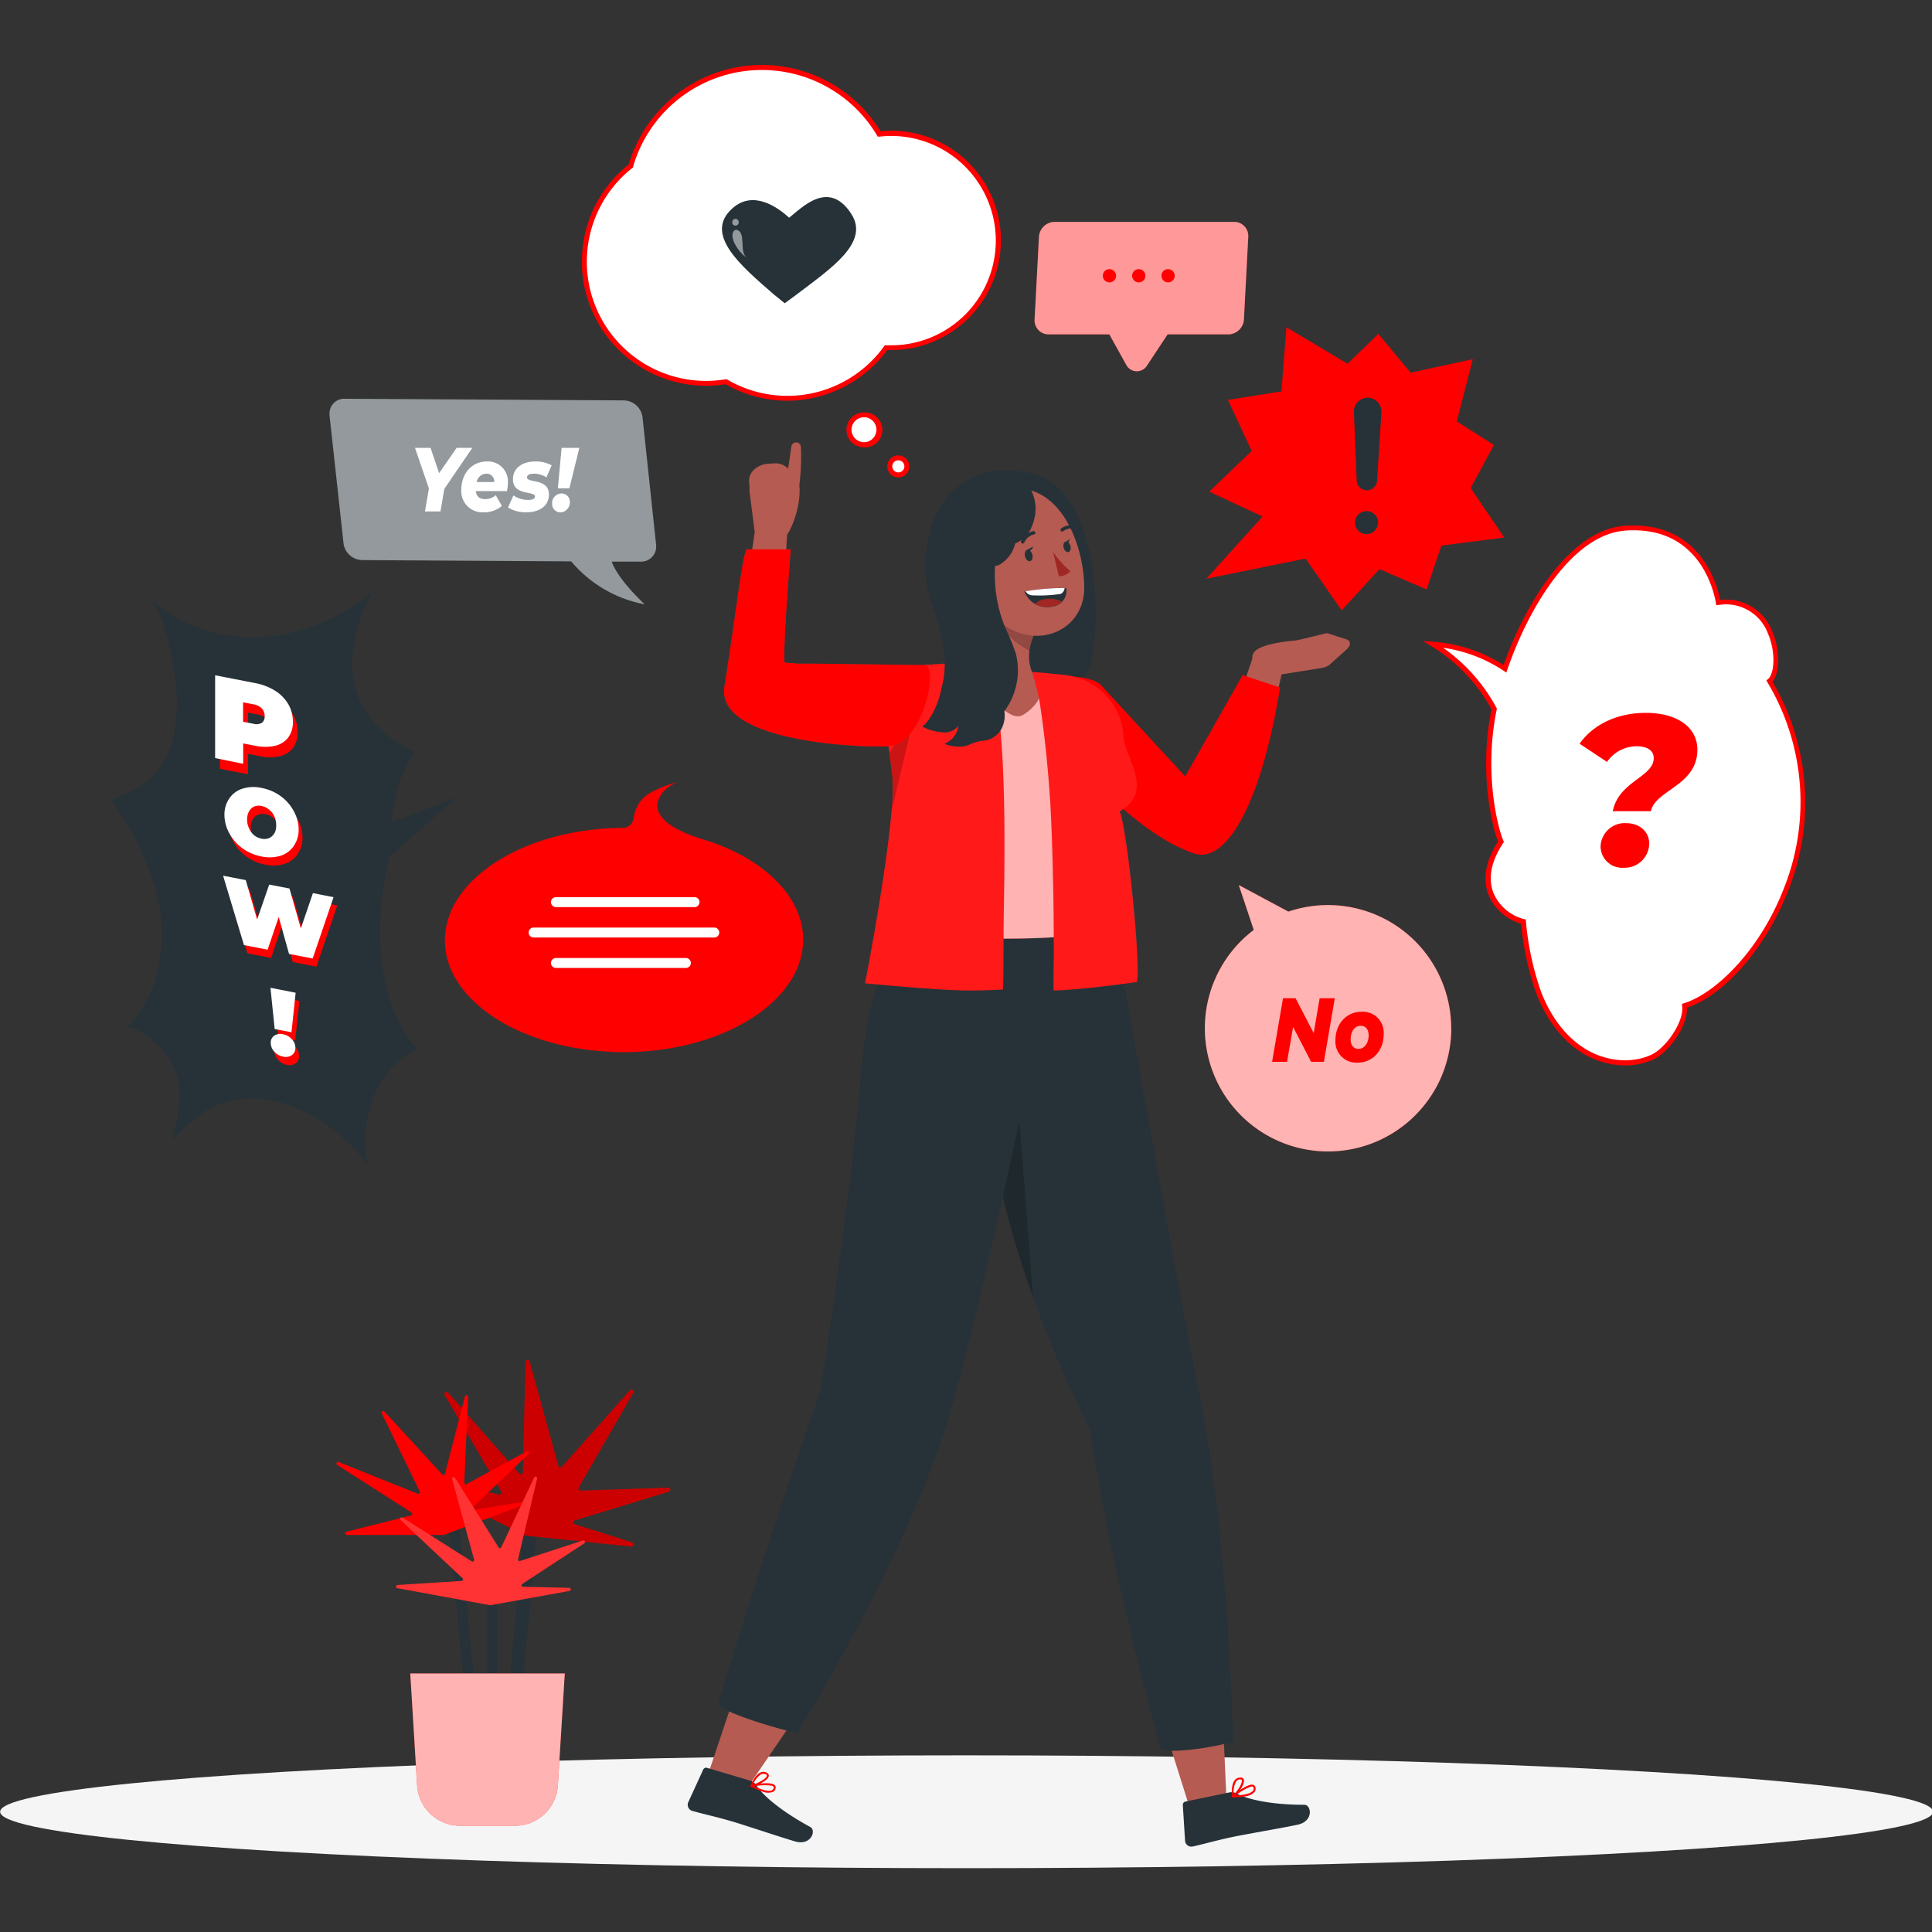 <?xml version="1.0" encoding="UTF-8"?>
<svg id="svg267" width="350" height="350" version="1.1" viewBox="0 0 350 350" xmlns="http://www.w3.org/2000/svg">
 <rect x="0" y="0" width="350" height="350" fill="#333333" stroke="none"/>
 <g id="g473" transform="matrix(.903 0 0 .903 -50.643 -44.17)">
  <g id="freepik--Shadow--inject-32">
   <ellipse id="freepik--path--inject-32" cx="250" cy="412.39" rx="193.89" ry="11.32" fill="#f5f5f5"/>
  </g>
  <g id="freepik--Character--inject-32">
   <polygon id="polygon43" points="198.07 405.07 205.95 407.7 216.04 392.9 203.28 389.54" fill="#b55b52"/>
   <path id="path45" d="m206.59 406.15-8.66-2.57a0.64 0.64 0 0 0-0.77 0.35l-3 6.55a1.28 1.28 0 0 0 0.82 1.74c3 0.84 4.54 1.09 8.35 2.22 2.34 0.7 9 2.93 12.23 3.89s4.35-2.19 3.09-2.88c-5.65-3.08-9.38-6.14-10.91-8.45a2.06 2.06 0 0 0-1.15-0.85z" fill="#263238"/>
   <path id="path47" d="m206.74 407.36a0.19 0.19 0 0 1-0.1-0.2 0.19 0.19 0 0 1 0.15-0.16c0.4-0.08 3.94-0.73 4.73 0.06a0.62 0.62 0 0 1 0.16 0.58 1 1 0 0 1-0.59 0.79 3 3 0 0 1-2-0.08 13.61 13.61 0 0 1-2.35-0.99zm0.68-0.08c1.62 0.79 2.91 1.09 3.51 0.81a0.7 0.7 0 0 0 0.38-0.53 0.24 0.24 0 0 0-0.06-0.23 0.73 0.73 0 0 0-0.33-0.17 10.36 10.36 0 0 0-3.5 0.12z" fill="#f00"/>
   <path id="path49" d="m206.68 407.31a0.17 0.17 0 0 1 0-0.19c0-0.09 0.82-2.11 2-2.63a1.36 1.36 0 0 1 1.1 0c0.49 0.2 0.56 0.5 0.54 0.72-0.12 0.91-2.43 2-3.47 2.18h-0.08a0.15 0.15 0 0 1-0.09-0.08zm2.15-2.47a4.35 4.35 0 0 0-1.68 2.09c1.1-0.29 2.72-1.23 2.79-1.78 0 0 0-0.19-0.3-0.32h-0.11a1 1 0 0 0-0.7 0.01z" fill="#f00"/>
   <polygon id="polygon51" points="295.3 413.31 302.15 410.18 301.35 392.37 289.67 395.46" fill="#b55b52"/>
   <path id="path53" d="m302.73 408.51-8.84 1.84a0.64 0.64 0 0 0-0.51 0.67l0.45 7.2a1.28 1.28 0 0 0 1.55 1.14c3.07-0.7 4.52-1.19 8.4-2 2.39-0.49 9.31-1.68 12.61-2.37s2.8-4 1.36-4c-6.44 0-11.17-1-13.61-2.27a2.11 2.11 0 0 0-1.41-0.21z" fill="#263238"/>
   <path id="path55" d="m303.43 409.51a0.19 0.19 0 0 1-0.18-0.13 0.2 0.2 0 0 1 0.06-0.21c0.32-0.26 3.12-2.52 4.19-2.19a0.61 0.61 0 0 1 0.42 0.43 1.09 1.09 0 0 1-0.14 1 3 3 0 0 1-1.81 0.88 14.14 14.14 0 0 1-2.54 0.22zm0.57-0.4c1.8-0.07 3.08-0.42 3.47-0.95a0.71 0.71 0 0 0 0.09-0.64 0.23 0.23 0 0 0-0.17-0.17 0.72 0.72 0 0 0-0.36 0 10.56 10.56 0 0 0-3.03 1.76z" fill="#f00"/>
   <path id="path57" d="m303.36 409.49a0.18 0.18 0 0 1-0.12-0.15c0-0.09-0.27-2.25 0.55-3.28a1.38 1.38 0 0 1 1-0.53c0.53-0.06 0.74 0.17 0.81 0.38 0.33 0.86-1.17 2.94-2 3.56a0.09 0.09 0 0 1-0.07 0 0.14 0.14 0 0 1-0.17 0.02zm0.73-3.19a4.36 4.36 0 0 0-0.5 2.64c0.84-0.78 1.82-2.38 1.62-2.9 0 0-0.07-0.17-0.42-0.14h-0.11a1 1 0 0 0-0.59 0.4z" fill="#f00"/>
   <path id="path59" d="m303.49 398.34c-3.75 1.06-11.39 2.32-14.43 1.59 0 0-9.5-32.42-14.27-64.12a242.09 242.09 0 0 1-11.46-26.73 199.28 199.28 0 0 1-7.75-27.52 110.22 110.22 0 0 1 0.33-44.14l23.69-2.69s11.67 66.92 17.14 94c5.74 28.34 6.7 67.53 6.75 69.61z" fill="#263238"/>
   <g id="g63" opacity=".2">
    <path id="path61" d="m263.33 309.08a199.28 199.28 0 0 1-7.75-27.52l5.07-7.1z"/>
   </g>
   <path id="path65" d="m268.24 236.88s-13.94 70.29-21.93 96.68c-8.39 27.72-29.29 61.21-30.22 63.07-3.81-0.84-13.66-3.64-16-5.72 0 0 9.78-32.68 20.6-62.86 4.45-29.37 6.76-48 8.27-65 2.14-24.13 9.48-27 9.48-27z" fill="#263238"/>
   <path id="path67" d="m278.36 196.27c-0.14 3.32 5.1 11-1.37 15.45 1.21 2.7 5.06 19.73 2.61 23-3.57 2.62-25.73 3.4-41.75 1.29-0.68-6.63 3-20.35-1.5-41.75a8.52 8.52 0 0 1 7.49-10.26c1.35-0.14 2.78-0.25 4.24-0.32a107.32 107.32 0 0 1 15.33 0c1.65 0.15 3.37 0.36 5 0.59a11.58 11.58 0 0 1 9.95 12z" fill="#f00"/>
   <path id="path69" d="m278.36 196.27c-0.14 3.32 5.1 11-1.37 15.45 1.21 2.7 5.06 19.73 2.61 23-3.57 2.62-25.73 3.4-41.75 1.29-0.68-6.63 3-20.35-1.5-41.75a8.52 8.52 0 0 1 7.49-10.26c1.35-0.14 2.78-0.25 4.24-0.32a107.32 107.32 0 0 1 15.33 0c1.65 0.15 3.37 0.36 5 0.59a11.58 11.58 0 0 1 9.95 12z" fill="#fff" opacity=".7"/>
   <path id="path71" d="m261.76 192.07c-1.53 1.07-2.61 0.41-4.17-0.61-9.44-5.6-5.51-9.91-5.51-9.91 2.36-1.88 3-4.56 3-8.82 0-0.12 0-0.24 0.05-0.36a2.74 2.74 0 0 1 0.76-1.43 2.78 2.78 0 0 1 3.92 0l4.32 2.14a1.42 1.42 0 0 1 0 0.2c-0.42 2.25-0.82 4-1.06 5.36l-0.09 0.5c0 0.17-0.06 0.34-0.08 0.51-0.26 1.9 0 3 1.12 3.89 0.76 0.63 2.92 4.89-2.26 8.53z" fill="#b55b52"/>
   <path id="path73" d="m264.19 173.09a0.82 0.82 0 0 0 0 0.21c-0.42 2.25-0.82 4-1.06 5.36a4.8 4.8 0 0 0-0.09 0.5 3.23 3.23 0 0 0 0 0.53 17.82 17.82 0 0 1-7.74-7.34 2.72 2.72 0 0 1 0.77-1.43 2.76 2.76 0 0 1 3.91 0z" opacity=".2" style="isolation:isolate"/>
   <path id="path75" d="m265.56 186.76c4.52-6.47 7.48 2.65 9.48-5.38 1.93-7.78 1.63-34-11.64-37.39-3.89-1-9.29-1.12-11.39 0.59 4.47 2.06 8.59 4.59 11.43 8.62s3.91 9.4 3.6 14.46c-0.19 3.18-2.11 5.46-3.41 8.38-3.32 7.4 1.93 10.72 1.93 10.72z" fill="#263238"/>
   <path id="path77" d="m250 160.42c2.18 7.59 2.94 10.85 7.66 14 7.1 4.79 15.81 0.71 15.94-7.34 0.1-7.23-3.47-18.42-11.6-20s-14.19 5.74-12 13.34z" fill="#b55b52"/>
   <path id="path79" d="m249.06 167.42a6.9 6.9 0 0 0 3.83 3.45c2.22 0.78 3.43-1.14 2.89-3.32-0.5-2-2.22-4.71-4.48-4.56s-3.19 2.46-2.24 4.43z" fill="#b55b52"/>
   <path id="path81" d="m267.34 159.62a19.29 19.29 0 0 0 3.49 3.89 3 3 0 0 1-2.33 1z" fill="#a02724"/>
   <path id="path83" d="m261.72 160.5c0.14 0.62 0.57 1.07 1 1s0.61-0.65 0.48-1.27-0.57-1.08-1-1-0.62 0.64-0.48 1.27z" fill="#263238"/>
   <path id="path85" d="m269.46 158.75c0.13 0.59 0.54 1 0.93 0.93s0.59-0.61 0.45-1.2-0.53-1-0.92-0.93-0.59 0.61-0.46 1.2z" fill="#263238"/>
   <path id="path87" d="m269.49 158 1.19-1s-0.19 1.36-1.19 1z" fill="#263238"/>
   <path id="path89" d="m261.48 157.86a0.33 0.33 0 0 0 0.12-0.14 2.7 2.7 0 0 1 1.89-1.57 0.34 0.34 0 0 0 0.3-0.38 0.35 0.35 0 0 0-0.41-0.3 3.33 3.33 0 0 0-2.46 2 0.36 0.36 0 0 0 0.17 0.47 0.37 0.37 0 0 0 0.39-0.08z" fill="#263238"/>
   <path id="path91" d="m272.29 154.94v-0.06a0.35 0.35 0 0 0-0.23-0.44 3.37 3.37 0 0 0-3.14 0.53 0.37 0.37 0 0 0 0 0.5 0.36 0.36 0 0 0 0.49 0 2.72 2.72 0 0 1 2.51-0.41 0.36 0.36 0 0 0 0.37-0.12z" fill="#263238"/>
   <path id="path93" d="m262 159.28 1.39-0.73s-0.47 1.33-1.39 0.73z" fill="#263238"/>
   <path id="path95" d="m270 166.9s-2.27-0.24-8.4 0.69a4.91 4.91 0 0 0 5.71 3 3.19 3.19 0 0 0 2.69-3.69z" fill="#263238"/>
   <path id="path97" d="m265.59 169.15a5.17 5.17 0 0 1 3.56 0.49 3.14 3.14 0 0 1-1.88 0.92 5.14 5.14 0 0 1-3.55-0.49 3.08 3.08 0 0 1 1.87-0.92z" fill="#a02724"/>
   <path id="path99" d="m269.66 166.88a1.38 1.38 0 0 1-0.81 1.19 28.91 28.91 0 0 1-5.5 0.29 1.7 1.7 0 0 1-1.52-0.82 46.76 46.76 0 0 1 7.83-0.66z" fill="#fff"/>
   <path id="path101" d="m257.41 236.46v0.83c0 2.31 0 7.74-0.1 10.13-2.28 0.15-4.56 0.21-6.84 0.21-6.17 0-20.85-1.45-20.85-1.45 0.41-1.89 4.32-22.49 5.34-34.69a39.18 39.18 0 0 0 0.13-7.13c-0.2-1.52-0.39-3-0.58-4.47a93.39 93.39 0 0 1-0.92-11.51 5.32 5.32 0 0 1 0.86-2.7 6.55 6.55 0 0 1 2.41-2.15 8 8 0 0 1 2.27-0.82l1.06-0.2c1.73-0.31 4.06-0.28 6.49-0.58l0.66-0.08 0.77-0.08 1.2-0.12c1.58-0.13 3.1-0.2 4.46-0.19h0.11v0.06a2.06 2.06 0 0 0 0.18 1.23c4.66 7.92 3.39 44.09 3.35 53.71z" fill="#f00"/>
   <path id="path103" d="m257.41 236.46v0.83c0 2.31 0 7.74-0.1 10.13-2.28 0.15-4.56 0.21-6.84 0.21-6.17 0-20.85-1.45-20.85-1.45 0.41-1.89 4.32-22.49 5.34-34.69a39.18 39.18 0 0 0 0.13-7.13c-0.2-1.52-0.39-3-0.58-4.47a93.39 93.39 0 0 1-0.92-11.51 5.32 5.32 0 0 1 0.86-2.7 6.55 6.55 0 0 1 2.41-2.15 8 8 0 0 1 2.27-0.82l1.06-0.2c1.73-0.31 4.06-0.28 6.49-0.58l0.66-0.08 0.77-0.08 1.2-0.12c1.58-0.13 3.1-0.2 4.46-0.19h0.11v0.06a2.06 2.06 0 0 0 0.18 1.23c4.66 7.92 3.39 44.09 3.35 53.71z" fill="#fff" opacity=".1"/>
   <path id="path105" d="m235 211.45a39.18 39.18 0 0 0 0.13-7.13c-0.2-1.52-0.39-3-0.58-4.47l5-7.66z" opacity=".2"/>
   <path id="path107" d="m207.45 155.92-2.45 17.08 8-0.61 1-16.29s-4.47-4.41-6.55-0.18z" fill="#b55b52"/>
   <path id="path109" d="m213.63 156.32c0.35 0.68 3.43-5.4 2.78-10.25l-10 1.08 1.18 9.27z" fill="#b55b52"/>
   <path id="path111" d="m206.51 147.54 10-0.51-1.87-3.53a3.53 3.53 0 0 0-3.42-1.61l-1.09 0.07c-2.17 0.15-3.89 1.76-3.76 3.5z" fill="#b55b52"/>
   <g id="g115" opacity=".1">
    <path id="path113" d="m216.67 182.06c-1.24 0-4.46-0.4-4.35-0.31l1.28 1c-0.75-0.71 1-21.72 1.12-23.63h-8.87c-1 2.05-2.06 12.68-4.37 27.13-2.62 12.18 30.31 12.72 33.19 12.37 6.86-0.82 9.86-16.73 6.81-16.28 0 0.04-22.31-0.34-24.81-0.28z" fill="#fff"/>
   </g>
   <path id="path117" d="m216.1 137.7a1 1 0 0 1 0.65 0.79 44.33 44.33 0 0 1-0.37 8.2l-1.78-0.34a1 1 0 0 1-0.77-0.92l1-6.83a1 1 0 0 1 1.27-0.9z" fill="#b55b52"/>
   <path id="path119" d="m261.4 146.12c-2.92-2.32-5.91-3-9.39-1.68-11.1 4.2-11.47 19.17-9 25.67 3.95 10.52 2.29 15.38 2 16.71-0.9 4.66-3.23 7.64-3.94 7.82a9.81 9.81 0 0 0 4 1.18 3.49 3.49 0 0 0 3.29-1.29 4.48 4.48 0 0 1-2.84 3.61 8.09 8.09 0 0 0 4.11 0.48c0.83-0.2 1.58-0.65 2.4-0.87s1.54-0.2 2.29-0.42a4.58 4.58 0 0 0 2.7-2.24 5.79 5.79 0 0 0 0.56-3.5 13.73 13.73 0 0 0 2.29-11.59 50.08 50.08 0 0 0-2.09-5.1 28 28 0 0 1-0.7-19.49c0.92-2.67 4.32-6.41 4.32-9.29z" fill="#263238"/>
   <path id="path121" d="m254.79 162.36a2.42 2.42 0 0 0 2.25-0.44 6.65 6.65 0 0 0 2.7-3.95 6.4 6.4 0 0 0 3-2.66 10.53 10.53 0 0 0 1-3.07 8.12 8.12 0 0 0-1.17-5.62 4.09 4.09 0 0 0-3.18-1.14 8.61 8.61 0 0 0-3.11 0.74c0.35 0.06-1.77 10.92-2 16.06-0.04 0.19 0.5 0.26 0.51 0.08z" fill="#263238"/>
   <path id="path123" d="m307.53 180.46-4.35 12.81 7.15 3.76 3.28-14.71s-3.61-4.52-6.08-1.86z" fill="#b55b52"/>
   <path id="path125" d="m326.1 179.32-3.33 3a3.63 3.63 0 0 1-1.34 0.57l-8.37 1.34-5.37-2.88c-0.53-0.37-0.42-1-0.05-1.54 1.12-1.6 6.17-2.24 8.24-2.38 0.65-0.05 6.13-1.45 6.13-1.45a1.28 1.28 0 0 1 0.75 0.09l3.48 1.12c0.99 0.4 0.82 1.38-0.14 2.13z" fill="#b55b52"/>
   <path id="path127" d="m272.55 202.42s12.15 14.23 23.25 17.77c5.54 1.76 12.88-7.65 17.1-33.34l-7.52-2.5-11.52 20.33-16.94-18.36c-1.43-1.6-7.44-2-6-1.37z" fill="#f00"/>
   <path id="path129" d="m280.69 211.71c1.46 2.71 4.38 32 3.46 34.22 0 0-10.73 1.55-16.71 1.71v-0.45-0.79-1.61c0.21-10.34-0.19-27.64-0.67-35.12-0.57-8.95-1.46-15.79-2.18-20.35-0.23-1.46-1.41-5.6-1.41-5.6 2 0.15 4.28 0.36 6.26 0.59a14 14 0 0 1 10.73 6.61 23.15 23.15 0 0 1 1.28 5.35 12.92 12.92 0 0 0 1.07 4c1.34 3.73 3.6 8.35-1.83 11.44z" fill="#f00"/>
   <g id="g133" opacity=".1">
    <path id="path131" d="m280.69 211.71c1.46 2.71 4.38 30.4 3.46 34.22 0 0-10.73 1.55-16.71 1.71v-0.45-0.79-1.61c0.21-10.34-0.19-27.64-0.67-35.12-0.57-8.95-1.46-15.79-2.18-20.35-0.23-1.46-1.41-5.6-1.41-5.6 2 0.15 4.28 0.36 6.26 0.59a16.2 16.2 0 0 1 3.08 0.66 13.07 13.07 0 0 1 8.91 10.85 2.52 2.52 0 0 1 0 0.45 12.92 12.92 0 0 0 1.07 4c1.36 3.73 3.62 8.35-1.81 11.44z" fill="#fff"/>
   </g>
   <path id="path135" d="m216.67 182.06c-1.24 0-4.46-0.4-4.35-0.31l1.28 1c-0.75-0.71 1-21.72 1.12-23.63h-8.87c-1 2.05-2.06 12.68-4.37 27.13-2.62 12.18 30.31 12.72 33.19 12.37 6.86-0.82 9.86-16.73 6.81-16.28 0 0.04-22.31-0.34-24.81-0.28z" fill="#f00"/>
  </g>
  <g id="freepik--Plant--inject-32">
   <polygon id="polygon138" points="151.76 412.81 145.57 350.1 147.67 349.81 153.85 412.51" fill="#263238"/>
   <rect id="rect140" x="153.86" y="364.97" width="1.9" height="46.47" fill="#263238"/>
   <polygon id="polygon142" points="156.14 410.66 161.74 347.9 164.45 348.15 158.84 410.91" fill="#263238"/>
   <path id="path144" d="m159.35 415.19h-10.93a8.63 8.63 0 0 1-8.65-8l-1.38-22.54h31l-1.39 22.5a8.61 8.61 0 0 1-8.65 8.04z" fill="#f00"/>
   <path id="path146" d="m159.35 415.19h-10.93a8.63 8.63 0 0 1-8.65-8l-1.38-22.54h31l-1.39 22.5a8.61 8.61 0 0 1-8.65 8.04z" fill="#fff" opacity=".7"/>
   <path id="path148" d="m161.4 356.93-22.09-11.09a0.41 0.41 0 0 1 0.28-0.77l16.61 3.69a0.42 0.42 0 0 0 0.46-0.62l-11.34-19.33a0.42 0.42 0 0 1 0.69-0.48l14.24 16.21a0.42 0.42 0 0 0 0.74-0.26l0.52-22.07a0.42 0.42 0 0 1 0.83-0.1l5.76 20.89a0.43 0.43 0 0 0 0.73 0.16l13.61-15.3a0.42 0.42 0 0 1 0.68 0.48l-10.94 19a0.42 0.42 0 0 0 0.38 0.62l17.52-0.58a0.41 0.41 0 0 1 0.13 0.81l-18.81 5.74a0.41 0.41 0 0 0 0 0.79l11.6 3.66a0.42 0.42 0 0 1-0.17 0.81l-21.28-2.19a0.42 0.42 0 0 1-0.15-0.07z" fill="#f00"/>
   <path id="path150" d="m161.4 356.93-22.09-11.09a0.41 0.41 0 0 1 0.28-0.77l16.61 3.69a0.42 0.42 0 0 0 0.46-0.62l-11.34-19.33a0.42 0.42 0 0 1 0.69-0.48l14.24 16.21a0.42 0.42 0 0 0 0.74-0.26l0.52-22.07a0.42 0.42 0 0 1 0.83-0.1l5.76 20.89a0.43 0.43 0 0 0 0.73 0.16l13.61-15.3a0.42 0.42 0 0 1 0.68 0.48l-10.94 19a0.42 0.42 0 0 0 0.38 0.62l17.52-0.58a0.41 0.41 0 0 1 0.13 0.81l-18.81 5.74a0.41 0.41 0 0 0 0 0.79l11.6 3.66a0.42 0.42 0 0 1-0.17 0.81l-21.28-2.19a0.42 0.42 0 0 1-0.15-0.07z" opacity=".2"/>
   <path id="path152" d="m145.11 356.85h-19.47a0.33 0.33 0 0 1-0.09-0.64l13-3.26a0.33 0.33 0 0 0 0.1-0.59l-14.92-9.55a0.33 0.33 0 0 1 0.31-0.58l15.83 6.35a0.33 0.33 0 0 0 0.42-0.45l-7.61-15.64a0.33 0.33 0 0 1 0.55-0.36l11.56 12.58a0.34 0.34 0 0 0 0.57-0.14l4-15.5a0.33 0.33 0 0 1 0.65 0.09l-0.79 17.18a0.33 0.33 0 0 0 0.49 0.3l12.06-6.56a0.33 0.33 0 0 1 0.39 0.52l-11.16 10.63a0.33 0.33 0 0 0 0.28 0.56l9.43-1.5a0.321 0.321 0 0 1 0.17 0.62l-15.68 5.92z" fill="#f00"/>
   <path id="path154" d="m154.29 370.93-18.49-3.4a0.32 0.32 0 0 1 0-0.63l12.89-0.82a0.31 0.31 0 0 0 0.19-0.54l-12.44-11.68a0.32 0.32 0 0 1 0.4-0.49l13.88 8.79a0.32 0.32 0 0 0 0.48-0.35l-4.41-16.17a0.32 0.32 0 0 1 0.58-0.25l8.72 13.95a0.32 0.32 0 0 0 0.56 0l6.59-14a0.32 0.32 0 0 1 0.6 0.21l-3.83 16.16a0.31 0.31 0 0 0 0.41 0.37l12.62-4.12a0.32 0.32 0 0 1 0.28 0.56l-12.45 8.15a0.31 0.31 0 0 0 0.16 0.58l9.22 0.22a0.311 0.311 0 0 1 0.05 0.62l-15.94 2.88z" fill="#f00"/>
   <path id="path156" d="m154.29 370.93-18.49-3.4a0.32 0.32 0 0 1 0-0.63l12.89-0.82a0.31 0.31 0 0 0 0.19-0.54l-12.44-11.68a0.32 0.32 0 0 1 0.4-0.49l13.88 8.79a0.32 0.32 0 0 0 0.48-0.35l-4.41-16.17a0.32 0.32 0 0 1 0.58-0.25l8.72 13.95a0.32 0.32 0 0 0 0.56 0l6.59-14a0.32 0.32 0 0 1 0.6 0.21l-3.83 16.16a0.31 0.31 0 0 0 0.41 0.37l12.62-4.12a0.32 0.32 0 0 1 0.28 0.56l-12.45 8.15a0.31 0.31 0 0 0 0.16 0.58l9.22 0.22a0.311 0.311 0 0 1 0.05 0.62l-15.94 2.88z" fill="#fff" opacity=".2"/>
  </g>
  <g id="freepik--speech-bubble-8--inject-32">
   <path id="path159" d="m355.83 191.14c-2.78 13.55 0.49 24.72 1.36 26.66-6.57 9.93 1.07 15.38 4.52 16a58.11 58.11 0 0 0 3.1 14.32 23.43 23.43 0 0 0 8.79 11.48c4.12 2.64 9.58 3.44 14 1.36 3.13-1.48 6.86-6.85 6.45-10.29 13.56-4.22 34.64-35.25 17-65.13 2.88-2.4 1.38-17.1-10.29-15.76-1-5.91-5.62-15.84-18.67-14.92-11.35 0.8-20.15 16.68-24.12 28.2a29.78 29.78 0 0 0-14.43-4.93 34.26 34.26 0 0 1 12.29 13.01z" fill="#fff"/>
   <path id="path161" d="m382.12 262.66a16.46 16.46 0 0 1-8.79-2.61c-4.9-3.14-7.59-8.1-9-11.72a57.51 57.51 0 0 1-3.08-14.09 10.16 10.16 0 0 1-6.46-5.62c-0.94-2.23-1.37-5.91 1.82-10.87-1.05-2.64-3.92-13.6-1.31-26.54a33.82 33.82 0 0 0-12-12.63l-1.77-1.06 2.06 0.14a30.24 30.24 0 0 1 14.14 4.67c4.44-12.55 13.39-27.16 24.35-27.94 14.83-1 18.4 11.33 19.11 14.88a9.92 9.92 0 0 1 10.48 6.41c1.56 3.65 1.53 8.19 0 10a47.69 47.69 0 0 1 3.18 41.86c-4.38 11.34-12.69 21-20.32 23.55 0.14 3.69-3.56 8.87-6.75 10.38a13.55 13.55 0 0 1-5.66 1.19zm-36.52-83.79a35 35 0 0 1 10.68 12l0.08 0.16v0.18c-2.72 13.23 0.41 24.32 1.32 26.35l0.12 0.25-0.15 0.23c-2.47 3.73-3.12 7.24-1.89 10.16a9.18 9.18 0 0 0 6.08 5.11l0.37 0.06v0.37a58.15 58.15 0 0 0 3.06 14.2c1.35 3.48 3.93 8.24 8.6 11.24 4.21 2.69 9.52 3.21 13.53 1.32 2.9-1.37 6.55-6.55 6.16-9.77l-0.05-0.41 0.4-0.13c6.29-1.95 15.21-10.51 20.06-23.07a46.73 46.73 0 0 0-3.31-41.33l-0.21-0.36 0.33-0.28c1.3-1.08 1.59-5.38 0-9.11a9 9 0 0 0-9.91-5.76l-0.47 0.05-0.08-0.47c-0.45-2.6-3.42-15.53-18.14-14.5-10.65 0.75-19.42 15.48-23.69 27.87l-0.21 0.61-0.54-0.36a29.38 29.38 0 0 0-12.14-4.61z" fill="#f00"/>
   <path id="path163" d="m387.85 201c0-1.42-1.16-2.37-3.44-2.37a7.26 7.26 0 0 0-5.93 3.14l-5.5-3.65c2.58-3.7 7.35-6.19 13.28-6.19 6.31 0 10.35 2.88 10.35 7.39 0 7.22-8.46 8.08-9.32 12.33h-7.65c1.16-5.98 8.21-6.84 8.21-10.65zm-10.66 17.83a4.84 4.84 0 0 1 5.16-4.77c2.7 0 4.6 1.76 4.6 4.08a4.92 4.92 0 0 1-5.12 4.86 4.32 4.32 0 0 1-4.64-4.22z" fill="#f00"/>
  </g>
  <g id="freepik--speech-bubble-7--inject-32">
   <path id="path166" d="m347.24 255.19a24.72 24.72 0 1 1-39.63-19.71l-3-9 9.95 5.32a24.72 24.72 0 0 1 32.66 23.41z" fill="#f00"/>
   <path id="path168" d="m347.24 255.19a24.72 24.72 0 1 1-39.63-19.71l-3-9 9.95 5.32a24.72 24.72 0 0 1 32.66 23.41z" fill="#fff" opacity=".7"/>
   <path id="path170" d="m323.87 249.18-2.19 12.76h-2.56l-3.62-7-1.21 7h-3l2.19-12.76h2.52l3.64 7 1.19-7z" fill="#f00"/>
   <path id="path172" d="m324 257.6c0-3.26 2.18-5.7 5.22-5.7a4.18 4.18 0 0 1 4.46 4.48c0 3.28-2.18 5.72-5.23 5.72a4.2 4.2 0 0 1-4.45-4.5zm6.65-1c0-1.15-0.58-1.89-1.6-1.89-1.19 0-2 1.11-2 2.77 0 1.14 0.58 1.87 1.6 1.87 1.18-0.04 2.01-1.15 2.01-2.79z" fill="#f00"/>
  </g>
  <g id="freepik--speech-bubble-6--inject-32">
   <polygon id="polygon175" points="298.67 147.55 309.38 152.54 298.11 165.01 318 160.97 325.24 171.37 332.83 163.1 342.3 167.17 345.25 158.37 357.87 156.75 351.12 146.83 355.8 138.19 348.34 133.46 351.56 120.97 339.08 123.68 332.6 115.9 326.43 121.89 314.16 114.56 313.17 127.43 302.43 129.15 307.19 139.37" fill="#f00"/>
   <path id="path177" d="m330.1 156.07a2.31 2.31 0 1 1 2.45-2.29 2.34 2.34 0 0 1-2.45 2.29zm3.12-24.39-0.87 13.66a2.07 2.07 0 0 1-2.09 1.94 2.07 2.07 0 0 1-2-2l-0.56-13.68a2.79 2.79 0 0 1 2.82-2.9 2.79 2.79 0 0 1 2.7 2.98z" fill="#263238"/>
  </g>
  <g id="freepik--speech-bubble-5--inject-32">
   <path id="path180" d="m303.67 93.43h-36a3.19 3.19 0 0 0-3.15 3l-0.88 16.57a2.81 2.81 0 0 0 2.83 3h12.17l3.42 6.16a2.39 2.39 0 0 0 4.09 0.16l4.18-6.32h12.16a3.19 3.19 0 0 0 3.15-3l0.87-16.59a2.82 2.82 0 0 0-2.84-2.98z" fill="#f00"/>
   <g id="g184" opacity=".6">
    <path id="path182" d="m303.67 93.43h-36a3.19 3.19 0 0 0-3.15 3l-0.88 16.57a2.81 2.81 0 0 0 2.83 3h12.17l3.42 6.16a2.39 2.39 0 0 0 4.09 0.16l4.18-6.32h12.16a3.19 3.19 0 0 0 3.15-3l0.87-16.59a2.82 2.82 0 0 0-2.84-2.98z" fill="#fff"/>
   </g>
   <path id="path186" d="m277.33 104.24a1.33 1.33 0 1 1 1.33 1.33 1.34 1.34 0 0 1-1.33-1.33z" fill="#f00"/>
   <path id="path188" d="m283.21 104.24a1.33 1.33 0 1 1 1.33 1.33 1.34 1.34 0 0 1-1.33-1.33z" fill="#f00"/>
   <path id="path190" d="m289.09 104.24a1.33 1.33 0 1 1 1.33 1.33 1.34 1.34 0 0 1-1.33-1.33z" fill="#f00"/>
  </g>
  <g id="freepik--speech-bubble-4--inject-32">
   <path id="path193" d="m226.42 134.8a3 3 0 1 0 3.31-2.66 3 3 0 0 0-3.31 2.66z" fill="#fff"/>
   <path id="path195" d="m229.41 138.63h-0.39a3.5 3.5 0 0 1-1.81-6.21 3.44 3.44 0 0 1 2.58-0.75 3.505 3.505 0 0 1-0.38 7zm0-6a2.5 2.5 0 0 0-2.48 2.22 2.5 2.5 0 1 0 2.76-2.21z" fill="#f00"/>
   <path id="path197" d="m234.6 142.29a1.72 1.72 0 1 0 1.89-1.52 1.72 1.72 0 0 0-1.89 1.52z" fill="#fff"/>
   <path id="path199" d="m236.31 144.69h-0.25a2.24 2.24 0 0 1-1.48-0.82 2.18 2.18 0 0 1-0.47-1.63 2.2 2.2 0 0 1 2.44-1.95 2.21 2.21 0 0 1 1.14 3.92 2.2 2.2 0 0 1-1.38 0.48zm-1.21-2.35a1.18 1.18 0 0 0 0.26 0.89 1.15 1.15 0 0 0 0.81 0.45 1.24 1.24 0 0 0 0.89-0.26 1.15 1.15 0 0 0 0.45-0.81 1.212 1.212 0 1 0-2.41-0.27z" fill="#f00"/>
   <path id="path201" d="m182.65 82.21a27.4 27.4 0 0 1 49.83-6.4 21.52 21.52 0 1 1 2.41 42.9q-0.52 0-1 0a24.41 24.41 0 0 1-32.07 6.82 24.42 24.42 0 0 1-19.12-43.29z" fill="#fff"/>
   <path id="path203" d="m214 129.31a25 25 0 0 1-12.32-3.31 26.36 26.36 0 0 1-3.94 0.31 24.92 24.92 0 0 1-15.52-44.42 27.9 27.9 0 0 1 50.52-6.64c0.73-0.07 1.45-0.11 2.15-0.11a22 22 0 1 1 0 44h-0.81a25 25 0 0 1-20.08 10.17zm-12.13-4.31 0.15 0.09a23.91 23.91 0 0 0 31.41-6.68l0.16-0.22h0.27 1a21 21 0 1 0 0-42 21.31 21.31 0 0 0-2.36 0.14h-0.32l-0.16-0.27a26.9 26.9 0 0 0-48.92 6.28v0.15l-0.13 0.1a23.92 23.92 0 0 0 14.78 42.74 24.11 24.11 0 0 0 3.95-0.33z" fill="#f00"/>
   <path id="path205" d="m215.75 108.11-2.2 1.62h-0.06l-2.14-1.73c-6.66-5.78-14.22-12.15-8.27-17.34 4.13-3.62 8.91-0.25 11.33 1.93 2.55-2 7.92-7.77 12.45-0.78 3.77 5.78-4.1 10.97-11.11 16.3z" fill="#263238"/>
   <path id="path207" d="m203.41 92.85a0.68 0.68 0 1 1-0.19 1.2 0.73 0.73 0 0 1 0.12-1.17z" fill="#fff" opacity=".5"/>
   <path id="path209" d="m206 100.71c-1.83-1.19 0-5.37-2.29-5.72-1.71 0.69 0.04 4.23 2.29 5.72z" fill="#fff" opacity=".5"/>
  </g>
  <g id="freepik--speech-bubble-3--inject-32">
   <path id="path212" d="m181.37 260c19.82-0.09 35.9-10.25 35.84-22.65 0-7.85-6.77-15.21-17.61-19.22a17.15 17.15 0 0 0-1.63-0.55c-2.94-0.91-8.41-2.62-9.78-5.81-0.8-1.87 0.52-4 2.23-5.12a14.61 14.61 0 0 1 1.45-0.79 22.6 22.6 0 0 0-3.13 1.06l-0.3 0.13c-2.14 0.92-4.55 2-5.25 6a2.14 2.14 0 0 1-2 1.95c-19.82 0.09-35.91 10.25-35.85 22.65 0.05 11.81 14.74 21.46 33.27 22.27 0.89 0.08 1.82 0.08 2.76 0.08z" fill="#f00"/>
   <path id="path214" d="m195.42 230.9h-27.8a1 1 0 0 1 0-2h27.8a1 1 0 0 1 0 2z" fill="#fff"/>
   <path id="path216" d="m199.38 237h-36.24a1 1 0 0 1 0-2h36.24a1 1 0 0 1 0 2z" fill="#fff"/>
   <path id="path218" d="m193.68 243.11h-26.06a1 1 0 0 1 0-2h26.06a1 1 0 0 1 0 2z" fill="#fff"/>
  </g>
  <g id="freepik--speech-bubble-2--inject-32">
   <g id="freepik--freepik--speech-bubbles--inject-120--inject-32">
    <path id="path221" d="m181.17 129.24-55.92-0.33a2.94 2.94 0 0 0-3.06 2.83 2.57 2.57 0 0 0 0 0.48l2.81 25.71a3.86 3.86 0 0 0 3.75 3.35l41.93 0.26a25.33 25.33 0 0 0 14.74 8.61s-5.35-4.91-6.61-8.56h5.85a3 3 0 0 0 3.06-2.83 3.85 3.85 0 0 0 0-0.48l-2.74-25.71a3.87 3.87 0 0 0-3.81-3.33z" fill="#263238"/>
   </g>
   <g id="freepik--freepik-speech-bubbles-inject-120--inject-32">
    <path id="path224" d="m181.17 129.24-55.92-0.33a2.94 2.94 0 0 0-3.06 2.83 2.57 2.57 0 0 0 0 0.48l2.81 25.71a3.86 3.86 0 0 0 3.75 3.35l41.93 0.26a25.33 25.33 0 0 0 14.74 8.61s-5.35-4.91-6.61-8.56h5.85a3 3 0 0 0 3.06-2.83 3.85 3.85 0 0 0 0-0.48l-2.74-25.71a3.87 3.87 0 0 0-3.81-3.33z" fill="none"/>
   </g>
   <g id="g231" opacity=".7">
    <g id="g229">
     <path id="path227" d="m181.17 129.24-55.92-0.33a2.94 2.94 0 0 0-3.06 2.83 2.57 2.57 0 0 0 0 0.48l2.81 25.71a3.86 3.86 0 0 0 3.75 3.35l41.93 0.26a25.33 25.33 0 0 0 14.74 8.61s-5.35-4.91-6.61-8.56h5.85a3 3 0 0 0 3.06-2.83 3.85 3.85 0 0 0 0-0.48l-2.74-25.71a3.87 3.87 0 0 0-3.81-3.33z" fill="none"/>
    </g>
   </g>
   <g id="g237" opacity=".5">
    <g id="g235">
     <path id="path233" d="m181.17 129.24-55.92-0.33a2.94 2.94 0 0 0-3.06 2.83 2.57 2.57 0 0 0 0 0.48l2.81 25.71a3.86 3.86 0 0 0 3.75 3.35l41.93 0.26a25.33 25.33 0 0 0 14.74 8.61s-5.35-4.91-6.61-8.56h5.85a3 3 0 0 0 3.06-2.83 3.85 3.85 0 0 0 0-0.48l-2.74-25.71a3.87 3.87 0 0 0-3.81-3.33z" fill="#fff"/>
    </g>
   </g>
   <path id="path239" d="m145.22 147-0.77 4.52h-3.11l0.79-4.61-2.79-8.15h3.12l1.72 5.08 3.52-5.08h3.15z" fill="#fff"/>
   <path id="path241" d="m157.79 147.44h-6.24c0.11 1.1 0.75 1.61 1.93 1.61a3 3 0 0 0 2.05-0.8l1.24 2.16a5.38 5.38 0 0 1-3.62 1.28 4.23 4.23 0 0 1-4.52-4.5c0-3.28 2.09-5.7 5.15-5.7a4 4 0 0 1 4.19 4.33 8 8 0 0 1-0.18 1.62zm-6.07-1.82h3.5a1.5 1.5 0 0 0-1.58-1.67 2 2 0 0 0-1.92 1.67z" fill="#fff"/>
   <path id="path243" d="m158 150.72 1.09-2.42a5.22 5.22 0 0 0 2.94 0.91c1 0 1.37-0.27 1.37-0.71 0-1.13-4.41-0.09-4.41-3.42 0-2.37 2-3.59 4.53-3.59a6.66 6.66 0 0 1 3.24 0.78l-1.05 2.42a4.44 4.44 0 0 0-2.53-0.74c-1 0-1.37 0.34-1.37 0.74 0 1.19 4.4 0.13 4.4 3.43 0 2.37-2 3.57-4.52 3.57a6.71 6.71 0 0 1-3.69-0.97z" fill="#fff"/>
   <path id="path245" d="m166.85 149.92a1.9 1.9 0 0 1 1.87-2 1.66 1.66 0 0 1 1.69 1.73 2 2 0 0 1-1.86 2.06 1.68 1.68 0 0 1-1.7-1.79zm1.9-11.15h3.56l-2 8.11h-2.31z" fill="#fff"/>
  </g>
  <g id="freepik--speech-bubble-1--inject-32">
   <path id="path248" d="m81.77 254.71c-0.37 0.4 0.87 0.41 1.35 0.61a16.4 16.4 0 0 1 8.42 9.2c1.62 4.07-0.91 13.25-0.91 13.25 3.84-4.12 6.85-6.44 9.64-7.38 12.19-4.11 23.76 4.41 29.85 12.48a15.72 15.72 0 0 1-0.81-3.8c0.07-16.14 10.53-19.72 10.53-19.72s-11.86-10.62-5.7-38.47l13.56-12-13.07 5s0.33-8.18 4.67-14c-21.9-10.64-8.48-32.1-8.48-32.1-22 17-41 5.37-44.33 1.33 3.1 4.6 5.11 15.18 5.07 20.91 0 4.89-0.76 14-9.24 17.68-1.34 0.58-2.62 1.33-4 1.8 4.45 5.69 9.6 16.26 10.06 23.73 0.71 10.98-2.38 17.02-6.61 21.48z" fill="#263238"/>
   <path id="path250" d="m123.75 230.56-4.19 12.29-4.74-0.92-2.12-7.41-2.23 6.57-4.74-0.92-4.19-13.93 4.55 0.89 2.28 7.89 2.42-7 4.06 0.79 2.29 8 2.42-7.08z" fill="#f00"/>
   <path id="path252" d="m123 228.91-4.19 12.3-4.74-0.92-2.07-7.42-2.23 6.57-4.74-0.92-4.19-13.92 4.55 0.88 2.28 7.9 2.42-7 4.07 0.79 2.28 8 2.42-7.08z" fill="#fff"/>
   <path id="path254" d="m111.09 248.73 5.06 1-0.84 7.93-3.38-0.66zm0.75 12.78a2.55 2.55 0 0 1-0.69-1.72 1.67 1.67 0 0 1 0.69-1.45 2.23 2.23 0 0 1 1.78-0.28 3.13 3.13 0 0 1 1.78 1 2.5 2.5 0 0 1 0.69 1.72 1.74 1.74 0 0 1-0.69 1.46 2.19 2.19 0 0 1-1.78 0.31 3.13 3.13 0 0 1-1.78-1.04z" fill="#f00"/>
   <path id="path256" d="m110.34 247.08 5.06 1-0.84 7.93-3.37-0.65zm0.75 12.79a2.58 2.58 0 0 1-0.69-1.73 1.65 1.65 0 0 1 0.69-1.44 2.23 2.23 0 0 1 1.78-0.29 3.11 3.11 0 0 1 1.78 1 2.49 2.49 0 0 1 0.69 1.71 1.72 1.72 0 0 1-0.69 1.46 2.15 2.15 0 0 1-1.78 0.31 3.06 3.06 0 0 1-1.78-1.02z" fill="#fff"/>
   <path id="path258" d="m112.23 189.58a7.91 7.91 0 0 1 2.64 2.7 6.88 6.88 0 0 1 0.93 3.51 5.12 5.12 0 0 1-0.93 3.15 4.57 4.57 0 0 1-2.64 1.68 9.38 9.38 0 0 1-4 0l-2.4-0.47v4.09l-5.62-1.09v-16.67l8 1.56a11.43 11.43 0 0 1 4.02 1.54zm-2.67 6.42a1.51 1.51 0 0 0 0.57-1.33 2.21 2.21 0 0 0-0.57-1.55 3 3 0 0 0-1.71-0.84l-2-0.4v3.9l2 0.4a2.2 2.2 0 0 0 1.71-0.18z" fill="#f00"/>
   <path id="path260" d="m111.28 187.49a7.91 7.91 0 0 1 2.64 2.7 6.9 6.9 0 0 1 0.92 3.51 5.12 5.12 0 0 1-0.92 3.15 4.57 4.57 0 0 1-2.64 1.68 9.38 9.38 0 0 1-4 0l-2.41-0.47v4.09l-5.63-1.15v-16.61l8 1.56a11.58 11.58 0 0 1 4.04 1.54zm-2.67 6.44a1.51 1.51 0 0 0 0.57-1.33 2.23 2.23 0 0 0-0.57-1.55 3.07 3.07 0 0 0-1.71-0.84l-2.05-0.4v3.9l2.05 0.4a2.2 2.2 0 0 0 1.71-0.18z" fill="#fff"/>
   <path id="path262" d="m105.53 220.77a8.88 8.88 0 0 1-2.64-3 7.64 7.64 0 0 1-1-3.72 5.7 5.7 0 0 1 1-3.34 5 5 0 0 1 2.64-1.93 7.4 7.4 0 0 1 3.8-0.14 9.56 9.56 0 0 1 3.8 1.61 8.76 8.76 0 0 1 2.64 3 7.64 7.64 0 0 1 1 3.72 5.67 5.67 0 0 1-1 3.34 4.91 4.91 0 0 1-2.64 1.93 7.51 7.51 0 0 1-3.8 0.15 9.72 9.72 0 0 1-3.8-1.62zm5.29-2.08a2.17 2.17 0 0 0 1.06-0.93 3.24 3.24 0 0 0 0.39-1.66 4.17 4.17 0 0 0-0.39-1.81 3.93 3.93 0 0 0-1.06-1.35 3.45 3.45 0 0 0-1.49-0.69 2.56 2.56 0 0 0-1.49 0.12 2.21 2.21 0 0 0-1.06 0.93 3.26 3.26 0 0 0-0.39 1.66 4.17 4.17 0 0 0 0.39 1.81 4.06 4.06 0 0 0 1.06 1.35 3.51 3.51 0 0 0 1.49 0.69 2.47 2.47 0 0 0 1.49-0.12z" fill="#f00"/>
   <path id="path264" d="m115 211.61a8.85 8.85 0 0 0-2.64-3 9.53 9.53 0 0 0-3.81-1.62 7.4 7.4 0 0 0-3.8 0.14 5 5 0 0 0-2.64 1.93 5.7 5.7 0 0 0-1 3.34 7.64 7.64 0 0 0 1 3.72 8.88 8.88 0 0 0 2.64 3 9.72 9.72 0 0 0 3.8 1.62 7.67 7.67 0 0 0 3.81-0.14 5.05 5.05 0 0 0 2.64-1.94 5.74 5.74 0 0 0 1-3.34 7.74 7.74 0 0 0-1-3.71zm-3.9 4.51a2.2 2.2 0 0 1-1.06 0.94 2.55 2.55 0 0 1-1.49 0.11 3.51 3.51 0 0 1-1.49-0.69 3.91 3.91 0 0 1-1-1.35 4 4 0 0 1-0.4-1.81 3.17 3.17 0 0 1 0.4-1.66 2.15 2.15 0 0 1 1-0.93 2.56 2.56 0 0 1 1.49-0.12 3.36 3.36 0 0 1 1.49 0.7 3.7 3.7 0 0 1 1.06 1.34 4.17 4.17 0 0 1 0.39 1.81 3.21 3.21 0 0 1-0.36 1.66z" fill="#fff"/>
  </g>
 </g>
</svg>
